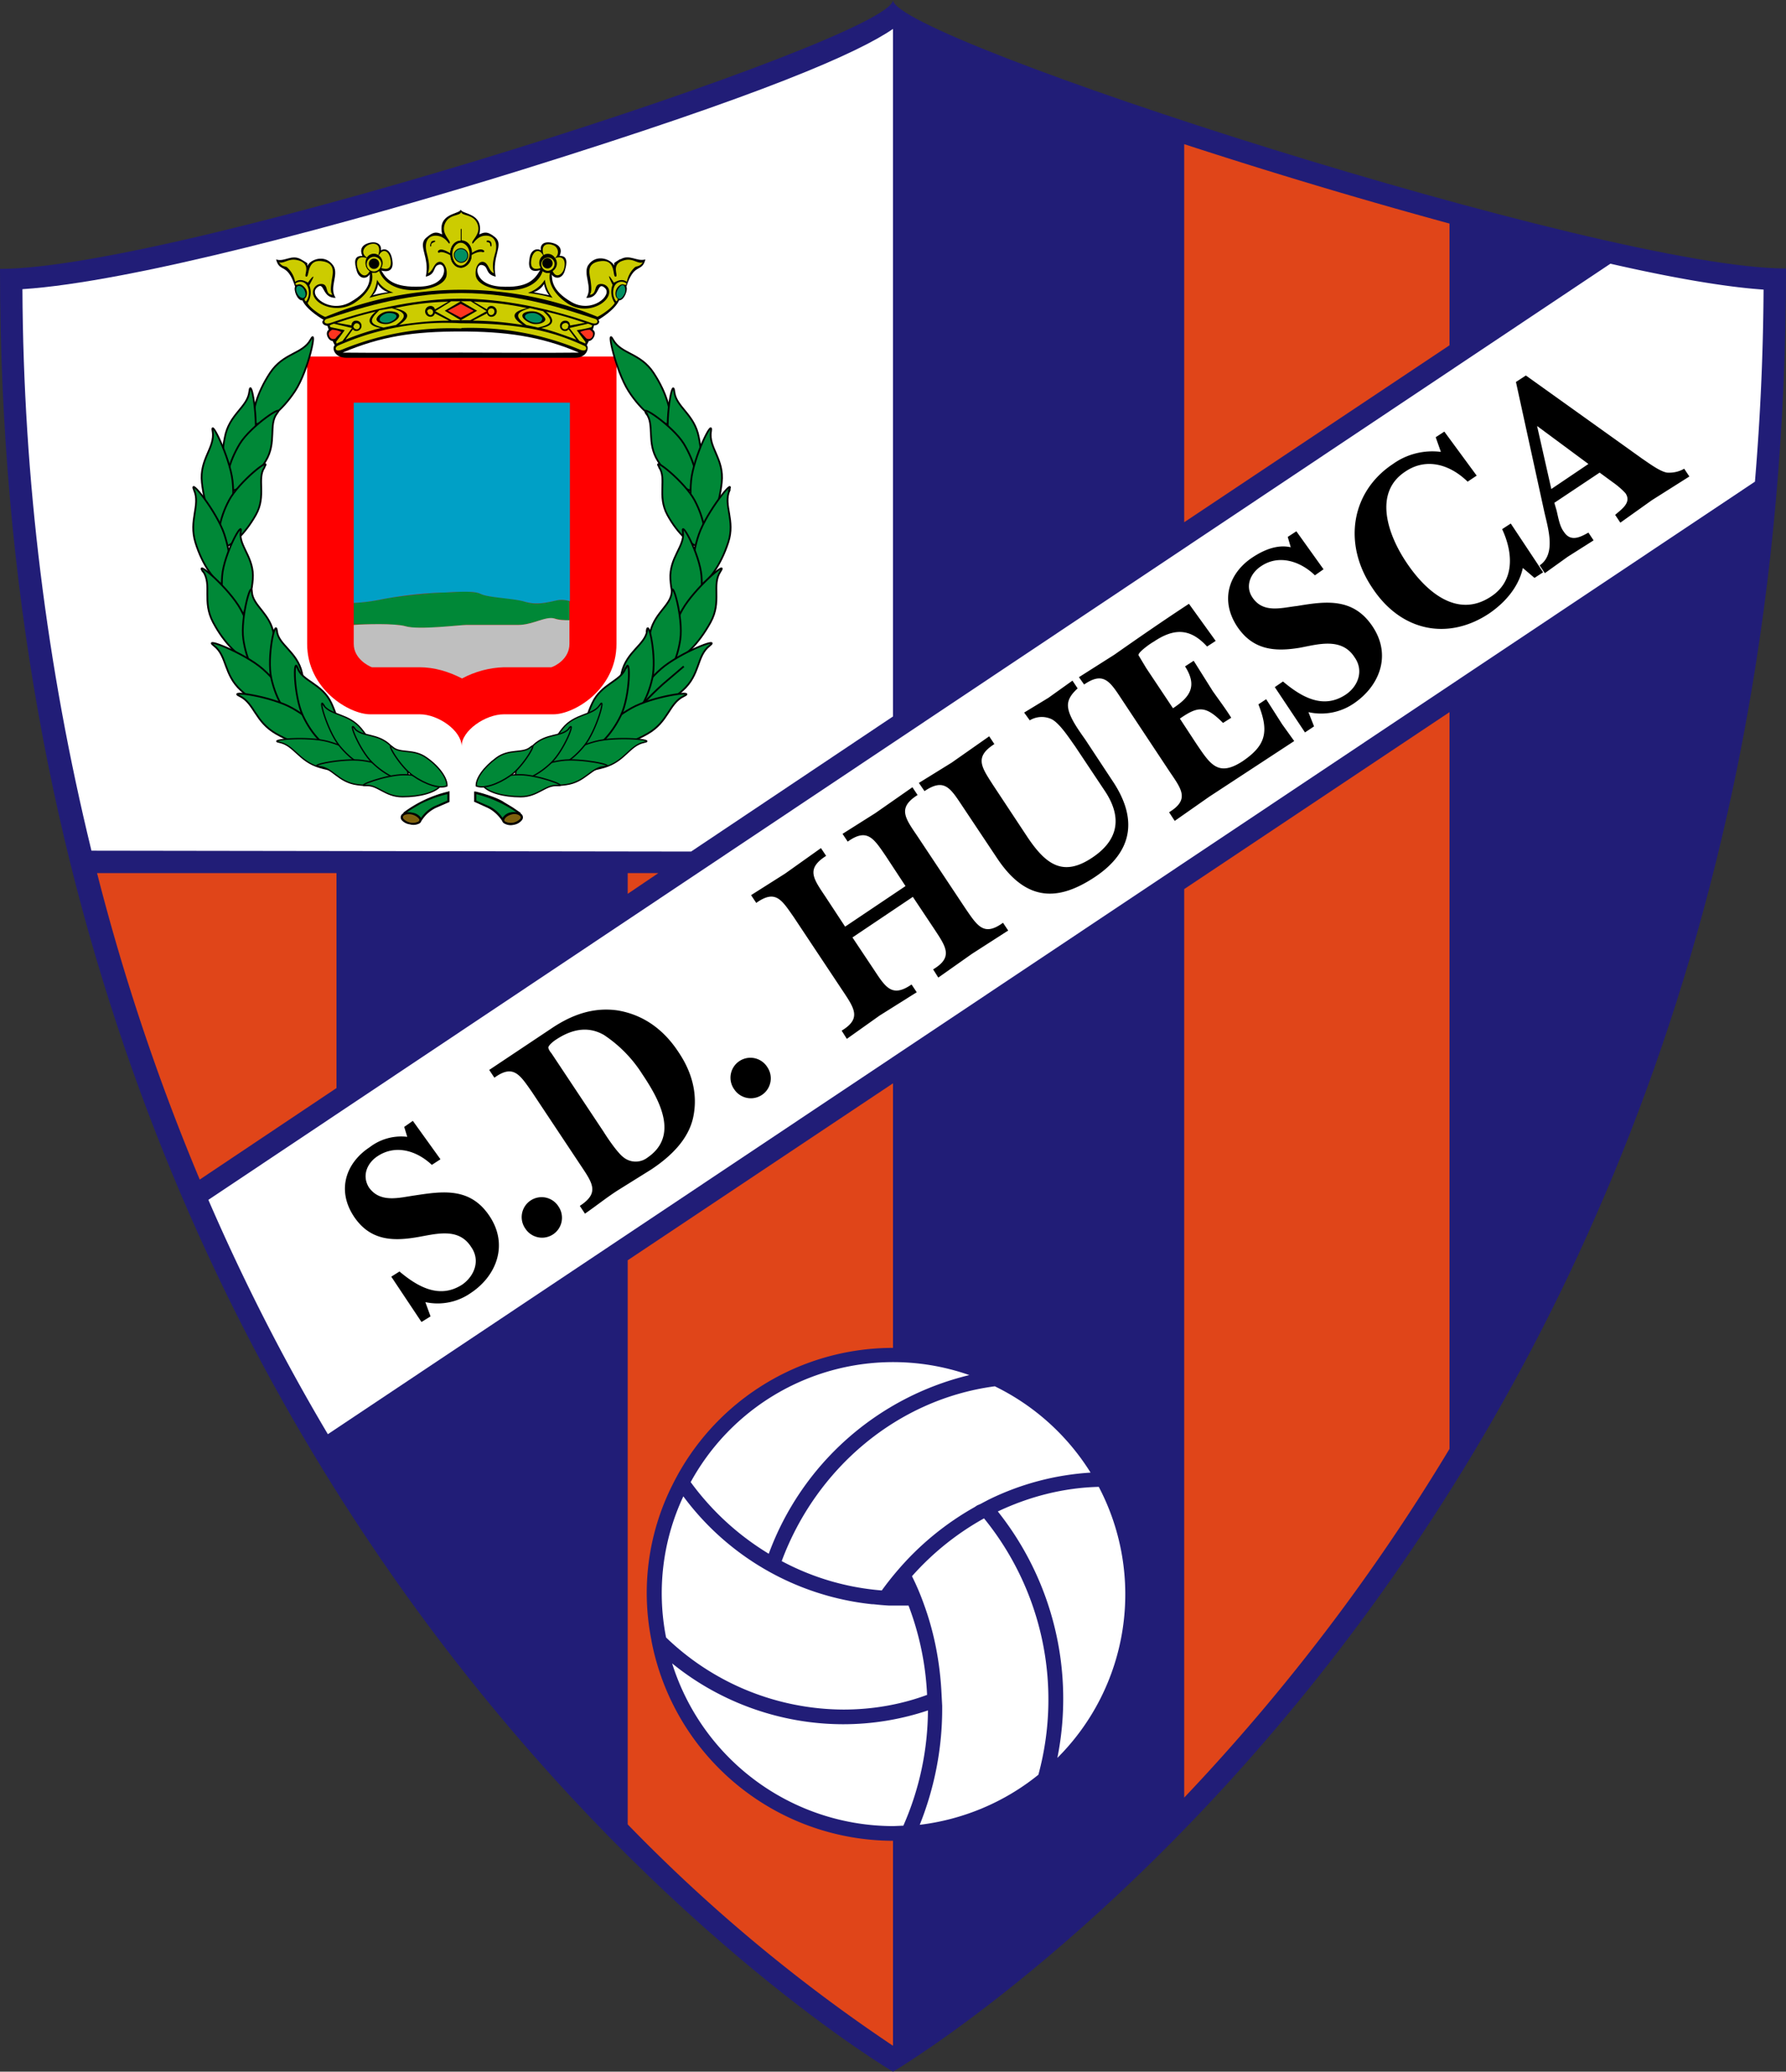 <svg fill="none" height="480" width="414" xmlns="http://www.w3.org/2000/svg"><rect width="100%" height="100%" fill="#333333" stroke="none"/><path d="m207 480s207-121.5 207-417.8c-42 .1-207-53.2-207-62.2 0 9-165 62.3-207 62.3 0 296.1 207 417.7 207 417.7z" fill="#211d77"/><path d="m160.2 197.3 46.8-31.3v-159.3c-8.2 5.6-29.7 15.1-86.2 32.7-40.6 12.6-90.6 26-115.6 27.6.2 43.9 5.6 87.5 16 130.1z" fill="#fff"/><path d="m78 252.1v-49.8h-55.5a508.6 508.6 0 0 0 23.8 71zm73 127.9a55.6 55.6 0 0 1 5-36.2 57 57 0 0 1 51-31.5v-61.3l-61.5 41v130.7a379.6 379.6 0 0 0 61.5 51.3v-47.5a57.1 57.1 0 0 1 -56-46.4zm1.6-177.7h-7.1v4.8zm183.4-122.3v-28.2a1312 1312 0 0 1 -61.5-18.4v87.6zm-61.5 126v210.5a467.2 467.2 0 0 0 61.5-80.8v-170.7z" fill="#e04519"/><path d="m48.3 278c8.1 18.7 17.3 36.8 27.7 54.3l330.8-220.7a569 569 0 0 0 2-44.5c-9-.6-21.5-2.8-35.5-6z" fill="#fff"/><path d="m71.2 82.6v66.6c0 10.5 9.8 16.3 14.6 16.3h11.5c4.3 0 9.7 3.8 9.7 7.4 0-3.6 5.5-7.4 9.8-7.4h11.5c4.8 0 14.6-5.8 14.6-16.3v-66.6z" fill="#f00"/><path d="m129.1 139.1c-2.7.6-4.8 1.2-7.5.3s-8.4-.9-10.2-1.8-7-.3-9-.3-11.7 1-13.5 1.5c-2.3.5-4.6.8-6.9.9v5c2.6 0 9.5-.3 12 .4 3 1 12.6-.3 14.1-.3h12c3.3 0 6.3-2 8.4-1.5 1.2.3 2.4.5 3.5.4v-4.4c-.9-.3-1.9-.4-2.9-.2z" fill="#008837"/><path d="m128.5 143.3c-2-.6-5 1.5-8.4 1.5h-12c-1.5 0-11.1 1.2-14.1.3-2.4-.7-9.3-.5-12-.3v4.4c0 3.4 3.4 5.1 4.2 5.4h11c3.5 0 6.8 1 9.9 2.6 3-1.6 6.3-2.5 9.7-2.6h11c1-.3 4.2-2 4.2-5.4v-5.5c-1.2 0-2.4 0-3.5-.4z" fill="#bfbfbf"/><path d="m102.4 137.3c2 0 7.2-.6 9 .3s7.5 1 10.2 1.8 4.8.3 7.5-.3c1-.2 2-.1 3 .2v-46h-50.1v46.4a41 41 0 0 0 6.8-.9 98 98 0 0 1 13.5-1.5zm-16 17.4h-.6zm41.9-.1h-.6z" fill="#00a0c6"/><g stroke="#000" stroke-miterlimit="2.6"><g stroke-width=".4"><g fill="#008837"><path d="m142.1 78.7c-1.7-3.2.6 7.2 3.6 11.9s6.9 7.6 9.4 7.7c.8-2.4-.5-7.2-3.6-11.9s-7.5-4.3-9.4-7.7z"/><path d="m156.3 90.7c-.4-3.6-2.3 6.9-1.2 12.3 1.1 5.5 3.4 9.7 5.7 10.7 1.7-2 2.3-6.9 1.2-12.3-1-5.5-5.3-7-5.7-10.7z"/><path d="m149.8 95.8c2 2.6 0 6.7 2.7 11s6.2 7 8.6 7c1-2.3 0-6.7-2.6-11-2.6-4.2-10.6-9.5-8.6-7z"/><path d="m164.8 100c.6-3.6-4.1 6-4.6 11.4s.5 10.3 2.4 11.9c2.2-1.4 4.1-6 4.7-11.5s-3.1-8-2.5-11.9z"/><path d="m152.8 108.3c1.8 2.6-.5 6.6 1.9 11s5.7 7.4 8.1 7.6c1.2-2.2.5-6.7-1.8-11s-10-10.4-8.2-7.7z"/><path d="m169 113.6c1.5-3.4-5.2 5-7 10.2s-1.7 10.1-.2 12c2.4-.8 5.3-4.9 7-10.1s-1.2-8.6.3-12.1z"/><path d="m158.3 123.3c.5 3.2-3.2 5.9-2.9 10.9s2.2 9 4.4 10.2c2-1.6 3.2-6 2.8-11s-4.9-13.3-4.3-10.1z"/><path d="m167 132.4c2-3-6.1 4-8.8 8.8s-3.4 9.7-2.3 11.9c2.6-.5 6.1-4 8.8-8.9s.2-8.6 2.3-11.8z"/><path d="m155.7 137.2c-.2 3.2-4.4 5-5.1 10s.2 9.3 2 10.9c2.3-1.1 4.4-5.1 5.1-10s-1.9-14.1-2-10.9z"/><path d="m164.5 149.6c2.8-2.2-7.1 1.7-11.3 5.4s-6.6 8-6.3 10.4c2.6.4 7.1-1.7 11.3-5.4s3.2-8 6.3-10.4z"/></g><path d="m147 165.4a71 71 0 0 1 6.8-7l4.7-4"/><g fill="#008837"><path d="m150 146.2c-.5 3.2-4.8 4.8-5.9 9.7s-.5 9.3 1.3 11c2.3-1 4.7-4.8 5.8-9.7s-.9-14.2-1.3-11z"/><path d="m158.5 161.3c3.3-1.5-7.3 0-12.2 2.8s-8.2 6.3-8.4 8.7c2.4 1 7.3 0 12.2-2.8s4.9-7 8.4-8.7z"/><path d="m145 154.8c-1 3-5.6 3.6-7.7 8.1s-2.6 9-1.2 11c2.4-.4 5.6-3.6 7.8-8.1s2.3-14 1.2-11z"/></g></g><g fill="#008837" stroke-width=".3"><path d="m149.3 172c3.2-.6-6.4-1.5-11.3-.2s-8.5 3.7-9.2 5.8c1.8 1.4 6.3 1.6 11.2.2s5.9-5.1 9.3-5.8z"/><path d="m139 163.4c-1.6 2.4-5.8 1.9-8.6 5.4s-4.2 7.3-3.5 9.3c2.3.2 5.8-1.9 8.6-5.4s5.1-11.8 3.5-9.3z"/><path d="m140.2 177.6c2.9-.2-5.6-2-10-1.4s-8 2.4-9 4.2c1.5 1.4 5.5 2 10 1.4s5.8-4 9-4.2z"/><path d="m131.9 168.8c-1.7 2-5.3 1-8.3 3.9s-4.5 6-4.1 8c2 .4 5.3-1.1 8.3-4s5.8-10 4.1-8z"/><path d="m129.3 182c2.6.2-4.7-2.5-8.8-2.5s-7.5 1.1-8.5 2.6c1.2 1.5 4.7 2.5 8.7 2.5s5.7-2.8 8.5-2.6z"/><path d="m123 173.1c-1.8 1.6-4.9.3-7.9 2.5s-4.8 4.8-4.7 6.5c1.7.7 4.9-.3 7.9-2.4s6.5-8.1 4.7-6.6z"/></g></g><path d="m120.7 188.5c0-.1 0-.2-.2-.3l-1.6-1.1-2-1.2c-1.8-1.3-6.5-2.5-6.7-2.5h-.3v2.4h.1l3.1 1.4c1.4.7 2.5 1.8 3.3 3a1 1 0 0 0 .5.6 3 3 0 0 0 2.2.3 3 3 0 0 0 1.9-1.1 1 1 0 0 0 .2-.8 1 1 0 0 0 -.5-.7z" fill="#000"/><path d="m116.5 189.5a8 8 0 0 0 -3.1-2.7l-3-1.3v-1.5a28.5 28.5 0 0 1 9.3 4.2 4 4 0 0 0 -1.2 0 2.8 2.8 0 0 0 -2 1.3z" fill="#008837"/><path d="m120.6 189.7a3 3 0 0 1 -3.4.7.6.6 0 0 1 -.3-.3c0-.5.6-1.1 1.7-1.4s2 .2 2.1.6a.6.6 0 0 1 -.1.4z" fill="#7f610e"/><g fill="#008837" stroke="#000" stroke-miterlimit="2.6"><g stroke-width=".4"><path d="m72 78.7c1.7-3.2-.5 7.2-3.6 11.9s-7 7.6-9.4 7.7c-.8-2.4.5-7.2 3.6-11.9s7.5-4.3 9.4-7.7z"/><path d="m57.8 90.7c.4-3.7 2.2 6.9 1.2 12.3-1 5.5-3.4 9.7-5.7 10.7-1.7-2-2.3-6.9-1.2-12.3 1-5.5 5.3-7 5.7-10.7z"/><path d="m64.2 95.8c-2 2.6 0 6.7-2.6 11s-6.2 7-8.6 7c-1-2.3 0-6.7 2.6-11 2.6-4.2 10.6-9.5 8.6-7z"/><path d="m49.3 100c-.7-3.6 4 6 4.6 11.4s-.5 10.3-2.4 11.9c-2.2-1.4-4.1-6-4.7-11.5s3.1-8 2.5-11.9z"/><path d="m61.3 108.3c-1.8 2.6.5 6.6-2 11s-5.6 7.4-8 7.6c-1.2-2.2-.5-6.7 1.8-11s10-10.4 8.2-7.7z"/><path d="m45 113.6c-1.4-3.4 5.3 5 7 10.2s1.8 10.1.3 12c-2.5-.8-5.4-4.9-7-10.1s1.2-8.6-.3-12.1z"/><path d="m55.8 123.3c-.5 3.2 3.2 5.9 2.8 10.9s-2.1 9-4.3 10.2c-2-1.6-3.2-6-2.8-11s4.9-13.3 4.3-10.1z"/><path d="m47 132.4c-1.9-3 6.2 4 8.8 8.8s3.5 9.7 2.4 11.9c-2.6-.5-6.2-4-8.8-8.9s-.2-8.6-2.3-11.8z"/><path d="m58.4 137.2c.2 3.2 4.4 5 5.1 10s-.2 9.3-2 10.9c-2.3-1.1-4.4-5.1-5.1-10s1.9-14.1 2-10.9z"/><path d="m49.6 149.6c-2.9-2.2 7.1 1.7 11.3 5.4s6.6 8 6.3 10.4c-2.6.4-7.2-1.7-11.3-5.4s-3.2-8-6.3-10.4z"/><path d="m64.2 146.2c.3 3.2 4.7 4.8 5.8 9.7s.5 9.3-1.3 11c-2.3-1-4.7-4.8-5.8-9.7s.9-14.2 1.3-11z"/><path d="m55.6 161.3c-3.3-1.5 7.3 0 12.2 2.8s8.1 6.3 8.4 8.7c-2.4 1-7.3 0-12.2-2.8s-5-7-8.4-8.7z"/><path d="m69 154.8c1 3 5.7 3.6 7.8 8.1s2.5 9 1.2 11c-2.5-.4-5.7-3.6-7.8-8.1s-2.3-14-1.2-11z"/></g><g stroke-width=".3"><path d="m64.8 172c-3.2-.6 6.4-1.5 11.2-.2s8.6 3.7 9.3 5.8c-1.9 1.4-6.4 1.6-11.2.2s-5.9-5.1-9.3-5.8z"/><path d="m75 163.4c1.7 2.4 5.8 1.9 8.7 5.4s4.2 7.3 3.5 9.3c-2.3.2-5.8-1.9-8.6-5.4s-5.1-11.8-3.5-9.3z"/><path d="m74 177.6c-3-.2 5.5-2 10-1.4s8 2.4 8.8 4.2c-1.5 1.4-5.5 2-10 1.4s-5.7-4-8.9-4.2z"/><path d="m82.2 168.8c1.7 2 5.3 1 8.3 3.9s4.5 6 4.1 8c-2 .4-5.3-1.1-8.3-4s-5.8-10-4.1-8z"/><path d="m84.8 182c-2.6.2 4.7-2.5 8.8-2.5s7.4 1.1 8.5 2.6c-1.2 1.5-4.7 2.5-8.8 2.5s-5.7-2.8-8.5-2.6z"/><path d="m91 173.1c1.8 1.6 4.9.3 7.9 2.5 3 2.1 4.8 4.8 4.7 6.5-1.7.7-4.9-.3-7.9-2.4s-6.5-8.1-4.7-6.6z"/></g></g><path d="m92.9 189.2a1 1 0 0 0 .2.8 3 3 0 0 0 1.9 1 3 3 0 0 0 2.2-.2 1 1 0 0 0 .5-.7v.1a8 8 0 0 1 3.3-3l3-1.3.2-.1v-2.5l-.3.1a28.3 28.3 0 0 0 -10.3 4.8l-.2.3a1 1 0 0 0 -.5.7z" fill="#000"/><path d="m95.6 188.3a4 4 0 0 0 -1.3-.1l1.1-.7 2-1.2c2-1 4.1-1.8 6.3-2.3v1.5l-3 1.3a8 8 0 0 0 -3.1 2.7 2.9 2.9 0 0 0 -2-1.2z" fill="#008837"/><path d="m93.4 189.3c0-.5 1-.8 2-.6s1.9 1 1.8 1.3a.5.5 0 0 1 -.3.4 3 3 0 0 1 -3.4-.7.6.6 0 0 1 -.1-.4z" fill="#7f610e"/><path d="m143.8 60c-2.1 1.3-1.2.8-1.5 1.5-.4-1.2-4-3-6 0-1.2 2.1 1.2 5.1-.4 7.5 3.3.2 2.4-4 4.3-2.3s-3 6-7.7 3.3-4.5-5.2-4.6-6.4c.7 1.1 2.4 1.1 3-.8s.7-3.6-1.2-3.5c.6-1.3.3-2.5-1.6-3s-3 .3-2.7 1.7c-1.1-.6-2.3 0-2.6 1.6s-.5 3.8 2.4 3c-1.3 2.2-2.9 4.2-9.2 3.8s-6-5.3-4.3-5 .6 2.1 3.2 2.7c-1-4.6 2-7.3-.1-9.1-1.9-1.6-2.7-1.1-3.7-.7 1.2-5.1-4.3-4.6-4.3-5.8 0 1.2-5.5.7-4.3 5.8-1-.4-1.8-.9-3.6.7-2.3 1.8.8 4.5-.2 9.1 2.6-.6 1.5-2.6 3.2-2.8s2 4.8-4.3 5.1-8-1.6-9.2-3.7c2.9.7 2.8-1.5 2.4-3.1s-1.5-2.2-2.5-1.6c.2-1.4-1-2.2-2.8-1.7s-2.1 1.7-1.5 3c-2-.1-1.9 1.5-1.3 3.5s2.4 1.9 3 .7c0 1.3.3 3.8-4.5 6.5s-9.7-1.5-7.8-3.3 1.1 2.4 4.4 2.3c-1.6-2.3.8-5.3-.5-7.4-2-3-5.6-1.3-6 0-.3-.8.7-.2-1.5-1.5s-3.9.7-5.8 0c.8 3.2 2.6.6 4.4 6.3-.4.8.5 3.3 1.7 3.2 1 2.3 4.9 4.5 4.9 4.5-.6.5-.2 1.3.9 1.4l.3.9c-1 .7-.1 2.6.9 2.6l.5 1c-.7.5-.2 2.9 2.7 2.9h53c2.8 0 3.3-2.4 2.7-2.9l.5-1c1 0 2-2 .9-2.6l.3-1c1 0 1.5-.8 1-1.3 0 0 3.8-2.2 4.8-4.5 1.2 0 2.1-2.4 1.7-3.2 1.8-5.7 3.6-3.1 4.4-6.3-1.9.6-3.7-1.3-5.8 0zm-37 21.7c-13.2 0-17.8.1-27.4 0 9-3.8 16.4-4.9 27.4-4.9 9.9 0 18.4 1 27.4 4.9-9.5.1-14.2 0-27.4 0z" fill="#000"/><path d="m75.3 73.4c-1.2-.5-3.5-2.1-4-3.2a4.6 4.6 0 0 0 .4-4.1c.5-1 1.1-2 .9-2s-1 1-1.2 1.4c-1-.6-2-.9-3-.2-.2-1.3-.9-2.5-1.9-3.4-.5-.3-1 0-1.8-1.1 1.4.3 2.3-1.2 4.7-.4 2.9 1 .8 3.6 1.6 3.7s0-4 3.5-3.6 2.6 3 2.4 4.5-.4 2.7.2 3.3c-1.9 0-.8-2.4-2.5-2.5s-2.9 1.9-1.3 3.7 5.7 2.8 9 .6 4.4-4.9 3.9-6.9h1l.7-.4c1.2 3.3 5 4.7 9 4.4s6.3-1.7 6.6-3.3-.6-3.5-1.8-3.2-1.3 2.2-2.5 2.6c.5-1.4.2-2.8-.3-4.8s0-3.8 2-3.9c2.4 0 3.1 2.1 3.3 1.8.5-.7-2.3-2.3-.9-4.9 1.1-2 3.6-1.4 3.6-2.5 0 1.1 2.5.5 3.6 2.5 1.4 2.6-1.4 4.2-1 4.9.2.3 1-1.9 3.3-1.8 2 .1 2.6 2 2 4s-.7 3.3-.3 4.7c-1.2-.4-1.2-2.3-2.4-2.6s-2.1 1.5-1.8 3.2 2.7 3 6.6 3.3 7.8-1 8.9-4.4a2.1 2.1 0 0 0 1.7.4c-.5 2 .6 4.7 3.9 7s7.3 1.2 9-.7.5-3.8-1.2-3.7-.7 2.4-2.5 2.5c.5-.6.4-1.8.2-3.3s-1.2-4.1 2.4-4.5 2.6 3.7 3.4 3.6-1.2-2.8 1.7-3.7c2.3-.8 3.2.8 4.6.4-.7 1-1.3.8-1.8 1.1-1 .9-1.6 2-1.9 3.4-1-.7-1.9-.4-3 .2-.2-.3-1-1.6-1.1-1.5s.4 1.2.8 2a4.5 4.5 0 0 0 .5 4.2c-.6 1.1-2.9 2.7-4 3.2a82.3 82.3 0 0 0 -63 0z" fill="#cc0"/><path d="m122.5 67.9c1.9.2 3.8.6 5.6 1.1a8.3 8.3 0 0 1 -1.8-4.2 7.2 7.2 0 0 1 -3.8 3zm-35.1-3c-.2 1.5-.8 3-1.8 4.1 1.9-.5 3.7-1 5.6-1.2-1.6-.5-3-1.5-3.8-3z" fill="#000"/><path d="m87.6 65.8c-.1 1-.5 1.9-1.2 2.6a24 24 0 0 1 3.6-.7c-1-.3-1.9-1-2.5-2zm36.1 1.9 3.6.7c-.6-.7-1-1.6-1.2-2.6-.5.9-1.4 1.6-2.4 1.9z" fill="#fff"/><path d="m90.8 71.4c3.5 1 3.6 2 1 3.9l-2.9.6c-3.4-.8-3.4-1.7-1-4l3-.5z" fill="#cc0"/><path d="m87.3 74.2c-.2-.8 1.1-1.8 2.2-2s2.8 0 3 .8-1.2 1.7-2.3 2-2.7-.1-2.9-.9z" fill="#000"/><path d="m128.8 61a1.8 1.8 0 0 0 -3.1-1 1.8 1.8 0 0 0 1.3 3 1.9 1.9 0 0 0 1.8-2z" fill="#cc0" stroke="#000" stroke-miterlimit="2.6" stroke-width=".5"/><path d="m128.1 61a1.2 1.2 0 1 0 -1.1 1.2 1.2 1.2 0 0 0 1.1-1.2z" fill="#000"/><path d="m77.4 75 4.2 1-2.2 3-1.4.6-.1-.4a69 69 0 0 0 2-2.7l-3.3-.7-.2-.4a5 5 0 0 1 1-.4z" fill="#cc0"/><path d="m76.3 77.8c-.3-.5 0-1 .7-1.4.7 0 1.4.2 2.1.5-.2.4-1 1-1.3 1.5a1 1 0 0 1 -1.5-.6z" fill="#fd341f"/><path d="m88 74c-.1-.5.8-1.2 1.6-1.4s2.2 0 2.3.6-1 1.3-1.8 1.5-2 0-2.1-.6z" fill="#008f62"/><g fill="#cc0"><path d="m106.9 69.2c-9.2 0-20.2 2.1-30.2 5.6-1.7.6-1.8-.6-1-.9 6-1.9 17.5-6 31.2-6 13.6 0 25.2 4.1 31.1 6 .8.3.7 1.5-1 .9-10-3.5-21-5.6-30.1-5.6z"/><path d="m106.9 76.1a66 66 0 0 0 -27.6 4.9c-1.7.7-1.8-.5-1-.9a61.6 61.6 0 0 1 28.6-5.2c15.4 0 22.3 2.4 28.5 5.2.8.3.7 1.6-1 .9a66.2 66.2 0 0 0 -27.4-5zm-.1-1.9-3.7-2.2 3.7-2.2h-2.2l-3.7 2.3 3.8 2.1zm-7.8-2a.7.7 0 1 1 .8.8.8.8 0 0 1 -.7-.8z"/><path d="m100.8 71.6a1 1 0 0 0 -1-.7 1.2 1.2 0 0 0 0 2.5 1 1 0 0 0 1-.8l3.3 1.7c-4 0-7.8.4-11.6 1 2.7-1.8 2.6-3.1-1-3.9 4.1-.9 8.2-1.4 12.4-1.5l-3.1 1.8zm35.5 3.4-4.3 1 2.3 3 1.4.6v-.4a69 69 0 0 1 -2-2.7 25 25 0 0 0 3.4-.7l.2-.4a5 5 0 0 0 -1-.4z"/></g><path d="m137.4 77.8c.2-.5 0-1-.7-1.4-.7 0-1.5.2-2.2.5l1.4 1.5a1 1 0 0 0 1.5-.6z" fill="#fd341f"/><path d="m122.8 71.4c-3.4 1-3.5 2-.8 3.9l2.7.6c3.5-.8 3.6-1.6 1.2-3.8l-3-.7z" fill="#cc0"/><path d="m126.4 74.2c.2-.8-1.2-1.8-2.3-2s-2.8 0-3 .8 1.2 1.7 2.3 2 2.8-.1 3-.9z" fill="#000"/><path d="m106.8 74.2 3.8-2.2-3.8-2.2h2.3l3.7 2.3-3.8 2.1zm7.8-2a.7.7 0 0 0 -1-.7.7.7 0 0 0 -.4 1 .7.7 0 0 0 .7.5.8.8 0 0 0 .7-.8z" fill="#cc0"/><path d="m112.9 71.6a1 1 0 0 1 1-.7 1.2 1.2 0 0 1 0 2.5 1 1 0 0 1 -1-.8l-3.3 1.7c3.9 0 7.8.4 11.6 1-2.8-1.8-2.6-3.1 1-3.9-4.1-.9-8.3-1.4-12.4-1.5l3.1 1.8z" fill="#cc0"/><path d="m106.8 70.4-3 1.6 3 1.6 3-1.6z" fill="#fd341f"/><path d="m85 59.8a2.3 2.3 0 0 0 .7 3c-.9 1.8-2.2.9-2.7-.4s-.5-3.4 2-2.6zm2.7-.7a1.9 1.9 0 0 0 -2.6.5v.1c-1.6-1-.8-2.5.4-3s3-.3 2.2 2.4zm.7 2.9a2.1 2.1 0 0 0 -.6-2.8c1-1.8 2.2-1 2.6.4s.4 3.3-2 2.5z" fill="#cc0"/><path d="m68.9 68c-.4-.8-.3-1.5.1-1.7s1.2.1 1.6 1 .2 1.5-.2 1.7-1.1-.2-1.5-1z" fill="#008f62"/><path d="m71 69.8a3.5 3.5 0 0 0 .3-3.4 1.8 1.8 0 0 0 -2.7-.8c-.2.2-.2.4.3.4.7-.4 1.5.2 2 1s.2 1.9-.3 2.2c0 0 0 .6.3.6zm11 5.7a.7.7 0 1 1 .7.8.8.8 0 0 1 -.8-.8z" fill="#cc0"/><path d="m81.5 75.4a1 1 0 0 1 1.1-1.1 1.2 1.2 0 0 1 0 2.4 1 1 0 0 1 -.8-.4l-1.7 2.4a55 55 0 0 1 8.2-2.7c-3.1-.5-3.4-2-1.2-3.8-3 .7-6 1.6-9 2.6z" fill="#cc0"/><path d="m128.7 59.8a2.1 2.1 0 0 1 -.6 3c.8 1.8 2.2.8 2.6-.4s.4-3.4-2-2.6zm-2.7-.7a1.9 1.9 0 0 1 2.6.6v.1a1.7 1.7 0 0 0 -.4-3c-1.2-.5-3-.3-2.2 2.3zm-.7 2.9a2.1 2.1 0 0 1 .6-2.8c-.9-1.8-2.2-1-2.6.4s-.4 3.3 2 2.5z" fill="#cc0"/><path d="m144.8 68c.3-.8.1-1.7-.3-1.9s-1 .4-1.4 1.2-.2 1.7.3 1.9 1-.4 1.4-1.2z" fill="#008f62"/><path d="m142.8 69.8a3.5 3.5 0 0 1 -.4-3.4 1.8 1.8 0 0 1 2.7-.8c.2.2.2.4-.3.4-.7-.4-1.5.2-1.9 1s-.3 1.9.3 2.2c0 0 0 .6-.4.6z" fill="#cc0"/><path d="m107 55.7c1.3 0 2.4 1.2 2.4 2.9 1.5-1 2.3-.9 2.7-.6s0 .5-.3.4-1.2-.1-2.5.7a2.7 2.7 0 0 1 -2.4 2.9 2.6 2.6 0 0 1 -2.4-2.8c-1.4-.8-2.3-.9-2.6-.7s-.6-.2-.2-.5 1.1-.3 2.7.7c0-1.8 1-2.9 2.4-2.9v-2.6c0-.2.2-.3.2 0v2.6zm-7 .4c-.3.4-.4 1-.2 1 .3 0 0-.5.3-.7.4-.3.7-.3.8-.5s-.7-.2-1 .2zm12.8-.1c0 .1.5.1.7.3s.1.8.3.8.2-.6 0-1-1-.5-1-.2z" fill="#000"/><path d="m140.6 62c.1-.1-1.2-.8-1.8 0s-.7 1.8-.4 1.8 0-.7.6-1.5 1.4 0 1.6-.2zm-65.8.3c.4.8.3 1.5.5 1.5s.3-.8-.4-1.7-2-.2-1.8 0 1.2-.6 1.7.2zm57 13.2a.7.7 0 0 0 -1-.6.7.7 0 0 0 -.5 1 .7.7 0 0 0 .7.4.8.8 0 0 0 .7-.5v-.3z" fill="#cc0"/><path d="m132.1 75.4a1 1 0 0 0 -1-1.1h-.1a1.2 1.2 0 0 0 0 2.4 1 1 0 0 0 .8-.4l1.8 2.4c-2.7-1-5.4-2-8.2-2.7 3.1-.5 3.3-2 1.2-3.8 3 .7 6 1.6 9 2.6l-3.4.6z" fill="#cc0"/><path d="m125.7 74c.1-.5-.8-1.2-1.6-1.4s-2.2 0-2.4.6 1 1.3 1.9 1.5 2 0 2-.6z" fill="#008f62"/><path d="m104.6 58.8c0-1.5 1-2.8 2.2-2.8s2.3 1.3 2.3 2.8-1 3-2.3 3-2.2-1.4-2.2-3z" fill="#cc0" stroke="#000" stroke-miterlimit="2.6" stroke-width=".5"/><path d="m105.2 58.8a1.7 1.7 0 1 1 1.6 2.1 1.9 1.9 0 0 1 -1.6-2z" fill="#000"/><path d="m105.4 58.8a1.5 1.5 0 1 1 1.4 1.9 1.7 1.7 0 0 1 -1.4-1.9z" fill="#008f62"/><path d="m88.5 61a1.8 1.8 0 1 0 -1.8 2 1.9 1.9 0 0 0 1.8-2z" fill="#cc0" stroke="#000" stroke-miterlimit="2.6" stroke-width=".2"/><path d="m85.5 61a1.2 1.2 0 1 1 1.2 1.3 1.2 1.2 0 0 1 -1.2-1.3z" fill="#000"/><path d="m99.8 305-2.1 1.3-7-10.5 1.9-1.2c4.4 3.7 9.4 6.4 14.6 3 2.8-2 4.2-5.6 2-8.7-3-4.7-8.4-2.9-12.8-2.2-5.5.9-10.7.7-14.4-4.9-4-6.1-1.8-12.4 3.7-16a12 12 0 0 1 8.7-2.4l-.7-2.3 2-1.4 6.4 8.9-2 1.3c-3.5-3.3-8.4-4.8-12.6-2-2.3 1.5-3.7 4.4-2 7.2 2.6 3.7 7 2.4 10.5 1.9 6.6-1 13-2 17.5 4.8s1.4 14-4.4 17.8a13.4 13.4 0 0 1 -10.5 2.1zm22-20.3a4.6 4.6 0 0 1 7.5-5.4l.2.3a4.6 4.6 0 1 1 -7.7 5.1zm12.6-5.3c4.6-3 3-5.2.2-9.4l-11.3-17c-2.8-4-4.3-6.5-8.7-3.3l-1.2-1.8 14.4-9.6c4.6-3.1 9.6-5 15.3-4.2 6.1 1 10.8 4.5 14.2 9.7 3.1 4.6 4.5 9.7 3.4 15s-5.4 9.3-9.8 12.2l-7.7 4.8c-2.5 1.6-5 3.6-7.6 5.4zm5.5-17.2c1 1.6 3.3 5 4.7 6a4.5 4.5 0 0 0 5.5 0c7.3-5 2.9-13.2-1.2-19.3a30.4 30.4 0 0 0 -8.9-9.1c-4-2.3-7.9-1.1-11.3 1.2-.3.2-1.5 1.1-1.6 1.7 0 .3.4 1 .7 1.3zm30.3-9.8a4.6 4.6 0 0 1 7.5-5.4l.2.3a4.6 4.6 0 1 1 -7.7 5.1zm32.4-27.7c2.7 4.1 4.2 6.5 8.7 3.4l1.2 1.8-8.6 5.4-7.6 5.4-1.2-1.9c4.6-2.8 3-5.1.2-9.3l-11.3-17c-2.8-4-4.2-6.5-8.7-3.3l-1.2-1.8 7.9-5 8.3-5.9 1.2 1.8c-4.7 3-3 5.2-.2 9.4l4.6 7 14-9.4-4.6-7c-2.8-4.1-4.3-6.5-8.8-3.3l-1.2-1.8 7.6-4.8 8.6-6 1.2 1.8c-4.6 2.9-3 5.2-.2 9.3l11.3 17c2.8 4.1 4.3 6.5 8.7 3.3l1.2 1.8-8.4 5.4-7.8 5.5-1.2-1.9c4.7-2.8 3-5.2.3-9.3l-5-7.5-14 9.4zm10.4-43.3 7.6-4.7 8.7-6.1 1.2 1.8c-4.7 3-3 5.3-.3 9.5l8 12.1c4.3 6.4 8.3 9.2 15 4.7 6-4 7-9.2 3-15.3l-7-10.5c-1.3-1.8-3.6-5.4-5.5-6.3a5.4 5.4 0 0 0 -5 .3l-1.3-1.8 5.6-3.4 5.6-4 1.2 1.8c-1.3 1.2-2.5 2.6-2.2 4.5.3 2.3 2.6 5.4 4 7.4l6.2 9.4c6.1 9 4.7 16.6-4 22.4-8.3 5.5-15.8 6-22.7-4.4l-8-12c-2.8-4.2-4.2-6.6-8.8-3.5zm58 6.8c4.7-2.9 3-5.2.2-9.3l-11.2-16.9c-2.7-4.1-4.2-6.5-8.7-3.4l-1.2-1.7 8.2-5.2c5.7-4 11.5-8 17.3-11.8l6.2 8.6-2 1.3c-4-4.4-7.8-4.2-12.4-1.1-.6.3-3.6 2.4-3.5 3.1l1.8 3 6.2 9.3c3.8-2.5 5.8-5 2.8-9.7l2-1.3 4.4 7c1.4 2 3 4.1 4.3 6.2l-1.9 1.2c-4-4-5.7-4-10-1l3.8 5.8c3.2 4.7 5 7.8 10.7 4.1 5.3-3.6 6.3-6.7 3.7-13.2l1.8-1.2 3.7 5.8 2.8 3.9-19.7 12.9-8 5.6zm33.6-19.9-2.1 1.4-7-10.5 1.9-1.3c4.4 3.7 9.4 6.5 14.6 3 2.8-1.9 4.2-5.5 2-8.6-3-4.7-8.5-3-12.8-2.2-5.6.9-10.7.6-14.4-4.9-4.1-6.2-1.9-12.5 3.6-16.1 2.6-1.7 5.7-3 8.8-2.3l-.7-2.4 2-1.3 6.3 8.8-2 1.4c-3.4-3.3-8.4-4.9-12.5-2.1-2.3 1.5-3.8 4.5-2 7.2 2.5 3.8 6.8 2.4 10.4 2 6.6-1.1 13-2 17.5 4.8s1.4 13.9-4.4 17.8a13.4 13.4 0 0 1 -10.5 2zm48.4-36.7c-1 4.5-4.2 8.1-7.9 10.6-9.4 6.2-20.3 4.2-27-6-6.9-10.2-4.9-22.3 4.8-28.7 3.2-2.3 7.2-3.3 11.1-2.8l-1.2-3.4 2-1.3 7.5 10.2-2.1 1.4c-4.2-4.1-9.7-5.6-14.5-2.3-7.4 4.9-4 14.6.3 21 4.6 6.9 11.8 13 19.5 8 5.5-3.5 5.4-9.9 2.7-15.7l2-1.3 7.5 11.3-2 1.3zm7.8-13.4c.4 1.6.7 3.7 1.7 5 1.6 2.5 3.9 1.2 5.7.2l1.2 1.8-6 3.8-5.3 3.8-1.2-1.8c3.8-2.6 2-8.4 1.1-12.3l-6.6-30.2 2.3-1.5 27 19.3c1.5 1 4 2.9 5.7 3.2 1.4.1 2.8-.2 4-.9l1.2 1.8-8.7 5.5-7.3 5.2-1.2-1.8c1.3-1.2 3.9-2.8 2.4-5-.9-1-2-1.9-3-2.6l-3-2.2-10.5 7zm7.4-10.7-11.9-8.8 3.3 14.6z" fill="#000"/><g fill="#fff"><path d="m181.2 361.7a59 59 0 0 0 23.2 6.8 71.2 71.2 0 0 1 3.8-4.8 66 66 0 0 1 17.7-14.5l.6-.4.7-.3 1.9-1a62.1 62.1 0 0 1 23.7-6.3 54 54 0 0 0 -22.2-20c-22.6 3-41.4 19-49.4 40.5z"/><path d="m178.2 360a66 66 0 0 1 46.5-41.4 53.5 53.5 0 0 0 -64.6 24.8c4.9 6.7 11 12.3 18.1 16.6zm62.5 51.2a66.5 66.5 0 0 0 -12.6-59.4c-6.3 3.5-11.9 8-16.7 13.4a57.6 57.6 0 0 1 2.8 6.6c2.3 6.3 3.6 13 4 19.7l.2 3.7v.8c0 9.2-1.8 18.3-5.2 26.8 10-1.2 19.6-5.2 27.5-11.6z"/><path d="m231.3 350.2a69.7 69.7 0 0 1 13.8 57.1 53.5 53.5 0 0 0 9.6-62.8c-8.1.2-16 2.2-23.4 5.7zm-35.8 49.3c-14.4 0-28.5-5-39.7-14.1a53.8 53.8 0 0 0 51.3 37.7l2.3-.1a67 67 0 0 0 5.7-26.7 61.9 61.9 0 0 1 -19.6 3.2z"/><path d="m195.5 396.1c6.6 0 13.2-1.1 19.4-3.4a66.7 66.7 0 0 0 -4.3-20.7h-4.6a66 66 0 0 1 -3.5-.3h-.3a62.6 62.6 0 0 1 -43.8-25 52.8 52.8 0 0 0 -4 32.7 59.6 59.6 0 0 0 41.1 16.7z"/></g></svg>